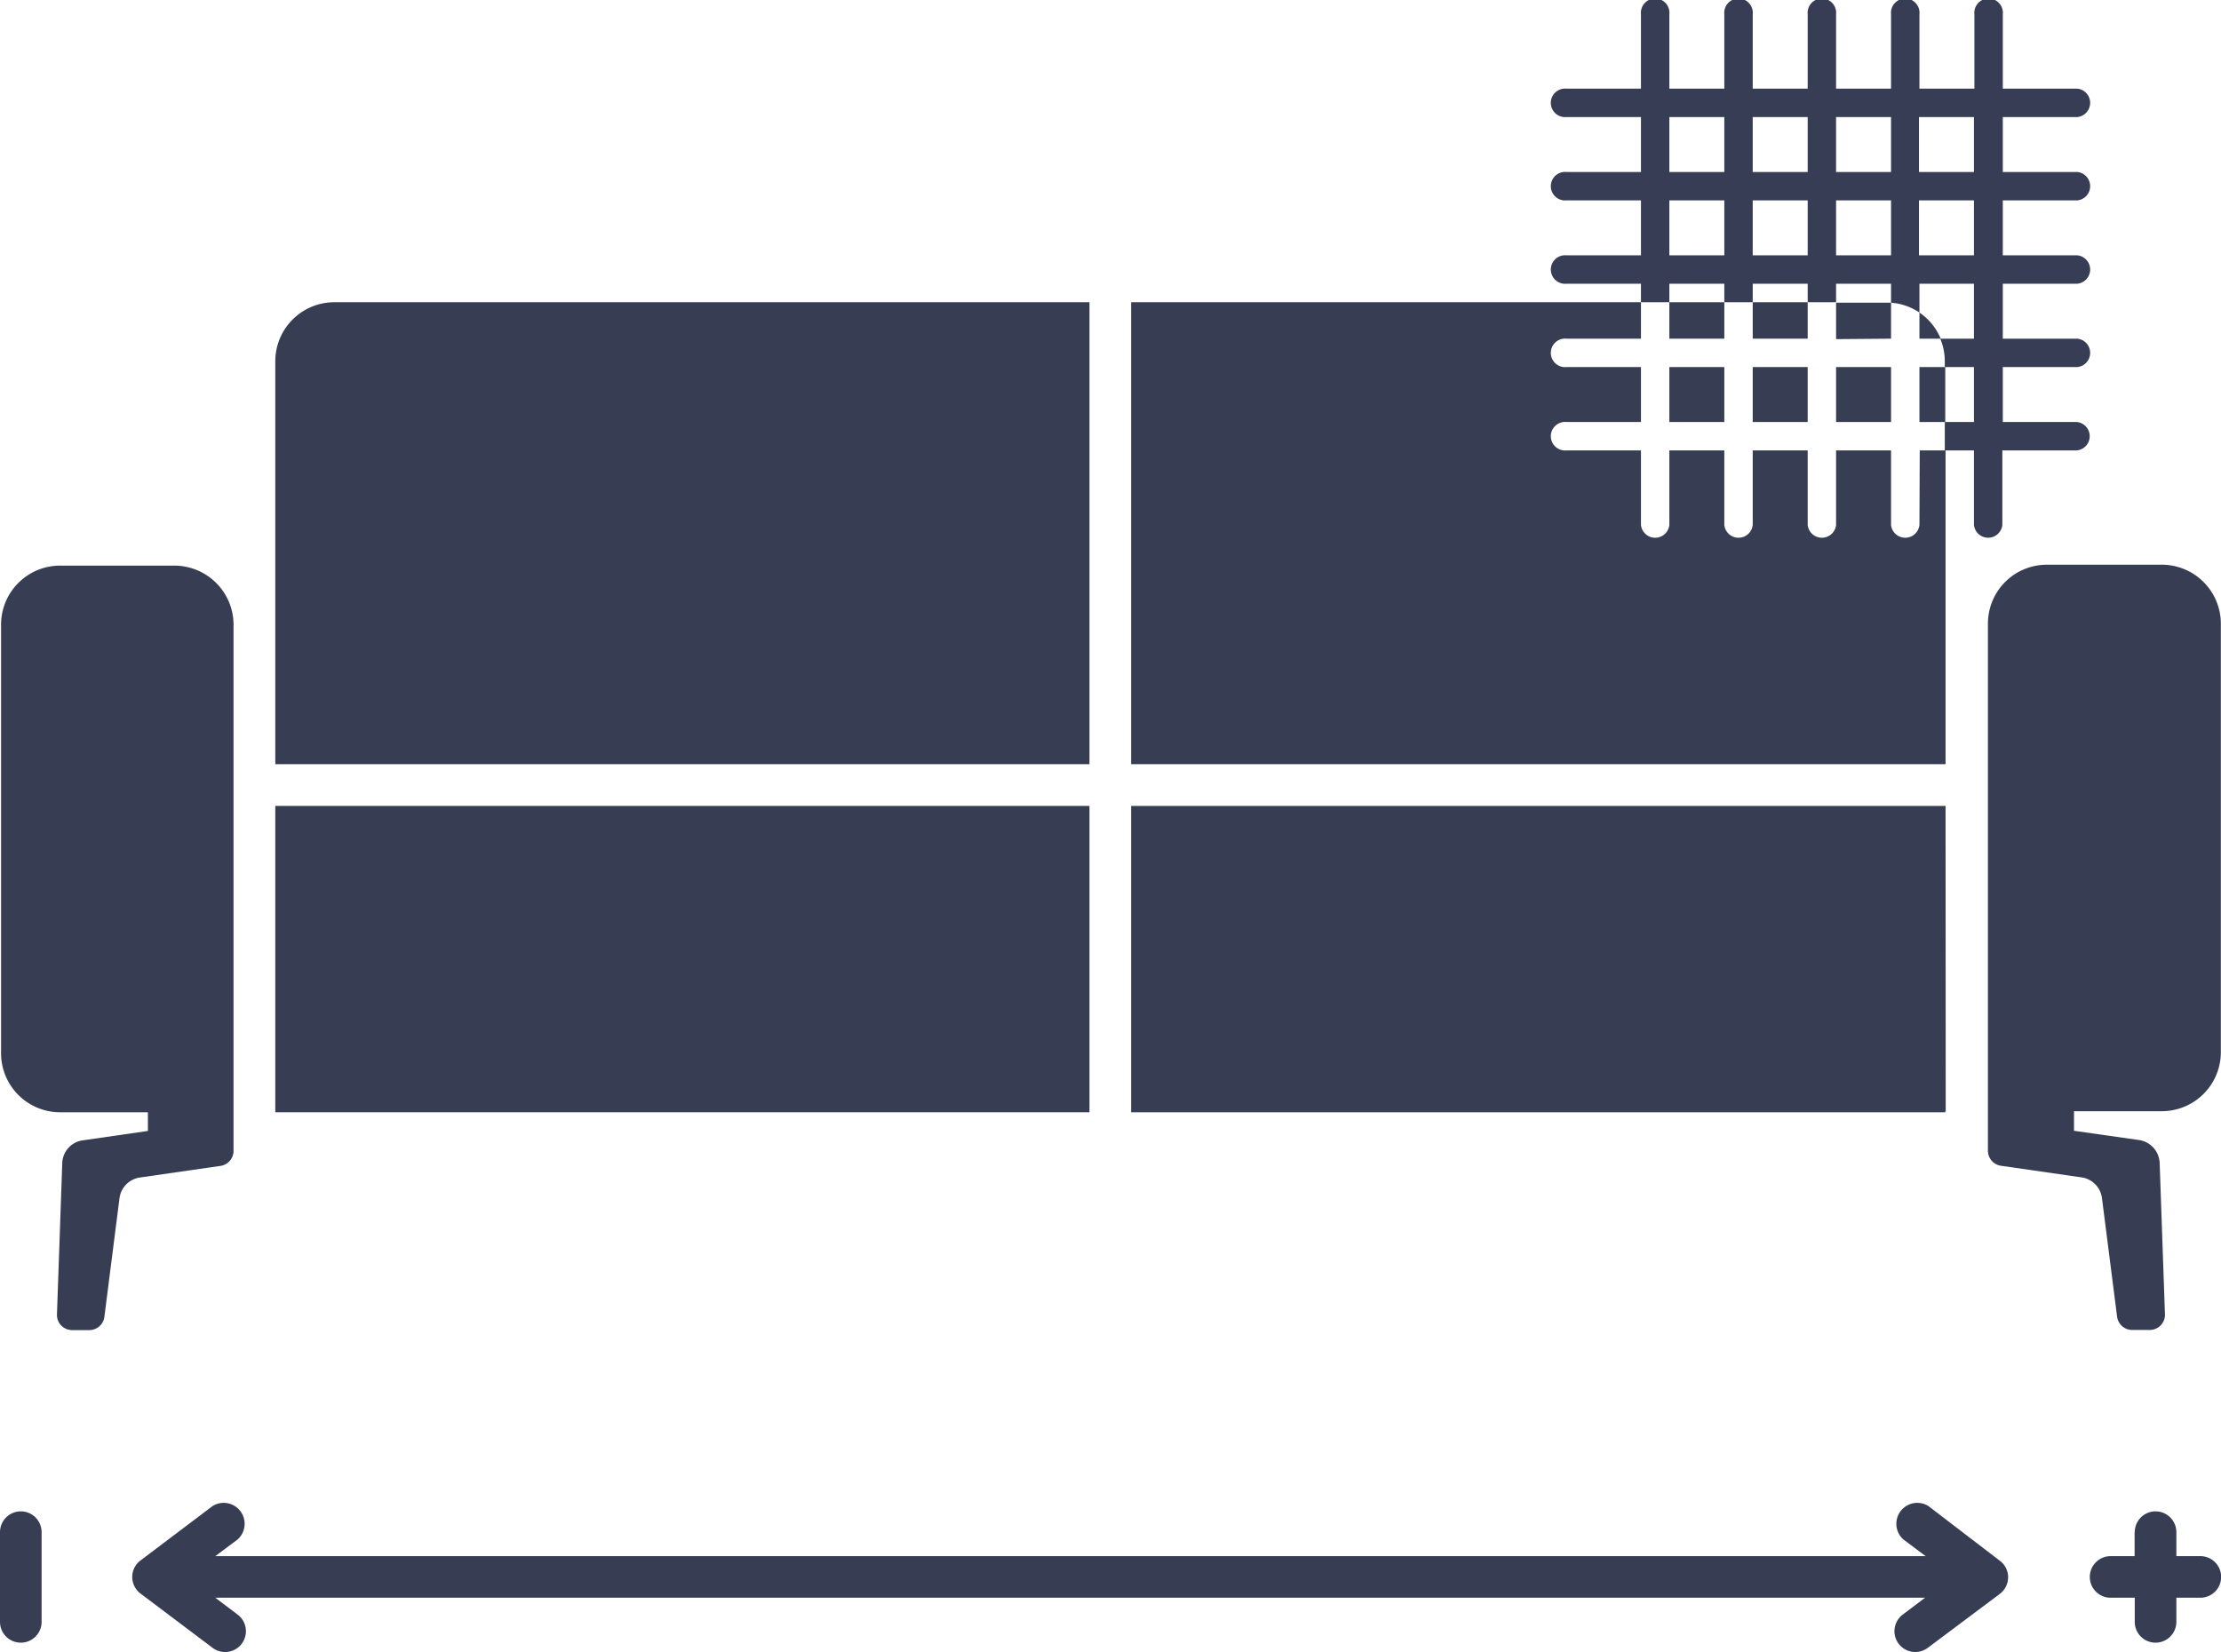 <svg viewBox="0 0 146.27 108.83" xmlns="http://www.w3.org/2000/svg"><path d="m142.32 37.2h-7.51a3.88 3.88 0 0 0 -3.89 3.88v34.71a1 1 0 0 0 .83 1l5.34.77a1.58 1.58 0 0 1 1.34 1.36l1 7.84a1 1 0 0 0 1 .85h1.15a1 1 0 0 0 1-1l-.35-10a1.59 1.59 0 0 0 -1.35-1.51l-4.29-.61v-1.29h5.78a3.89 3.89 0 0 0 3.89-3.88v-28.24a3.89 3.89 0 0 0 -3.94-3.88z" fill="#373e54"/><path d="m11.47 37.26h-7.47a3.89 3.89 0 0 0 -3.93 3.89v28.23a3.89 3.89 0 0 0 3.93 3.89h5.74v1.23l-4.29.62a1.56 1.56 0 0 0 -1.35 1.5l-.35 10a1 1 0 0 0 1 1h1.12a1 1 0 0 0 1-.84l1-7.85a1.58 1.58 0 0 1 1.33-1.36l5.34-.77a1 1 0 0 0 .84-1v-34.71a3.9 3.9 0 0 0 -3.91-3.83z" fill="#373e54"/><path d="m18.13 23.8v26.54h53.62v-30.43h-49.75a3.89 3.89 0 0 0 -3.87 3.89z" fill="#373e54"/><path d="m18.13 73.27h53.62v-20.18h-53.62z" fill="#373e54"/><path d="m74.49 53.09v20.18h53.62v-.1l.03.1-.01-20.18z" fill="#373e54"/><path d="m125.31 106.36a1.37 1.37 0 1 0 1.65 2.19l4.74-3.55a1.37 1.37 0 0 0 .55-1.1 1.35 1.35 0 0 0 -.55-1.09l-4.7-3.6a1.38 1.38 0 0 0 -1.65 2.2l1.47 1.1h-112.64l1.47-1.1a1.38 1.38 0 0 0 -1.65-2.2l-4.74 3.58a1.35 1.35 0 0 0 -.55 1.09 1.37 1.37 0 0 0 .55 1.1l4.74 3.57a1.37 1.37 0 0 0 1.65-2.19l-1.47-1.11h112.6z" fill="#373e54"/><path d="m140.58 100.93v1.58h-1.58a1.37 1.37 0 0 0 0 2.74h1.59v1.59a1.37 1.37 0 0 0 2.74 0v-1.59h1.58a1.37 1.37 0 1 0 0-2.74h-1.58v-1.58a1.37 1.37 0 1 0 -2.74 0z" fill="#373e54"/><path d="m2.74 106.84v-5.91a1.37 1.37 0 0 0 -2.74 0v5.91a1.37 1.37 0 1 0 2.74 0z" fill="#373e54"/><g fill="none"><path d="m124.54 19.94v-1.25h-3.62v1.22h3.3c.11 0 .21.02.32.03z"/><path d="m109.94 7.71h3.62v3.62h-3.62z"/><path d="m127.81 22.31h2.19v-3.62h-3.62v1.9a3.87 3.87 0 0 1 1.43 1.72z"/><path d="m115.43 18.69h3.62v1.22h-3.62z"/><path d="m128.11 24.18h1.92v3.62h-1.92z"/><path d="m109.94 18.69h3.62v1.22h-3.62z"/><path d="m115.43 13.2h3.62v3.62h-3.62z"/><path d="m109.94 13.2h3.62v3.62h-3.62z"/><path d="m120.92 7.71h3.62v3.62h-3.62z"/><path d="m126.41 7.71h3.62v3.62h-3.62z"/><path d="m126.41 13.2h3.62v3.62h-3.62z"/><path d="m115.43 7.71h3.62v3.62h-3.62z"/><path d="m120.92 13.2h3.62v3.62h-3.62z"/></g><path d="m127.81 22.31a3.87 3.87 0 0 0 -1.4-1.72v1.72z" fill="#373e54"/><path d="m120.92 24.18h3.62v3.62h-3.62z" fill="#373e54"/><path d="m126.41 24.18h1.7v3.62h-1.7z" fill="#373e54"/><path d="m115.43 24.18h3.62v3.62h-3.62z" fill="#373e54"/><path d="m124.54 22.31v-2.37c-.11 0-.21 0-.32 0h-3.3v2.4z" fill="#373e54"/><path d="m126.41 34.58a.94.94 0 0 1 -1.87 0v-4.91h-3.62v4.91a.94.94 0 0 1 -1.87 0v-4.91h-3.62v4.91a.94.94 0 0 1 -1.87 0v-4.91h-3.62v4.91a.94.94 0 0 1 -1.87 0v-4.91h-4.9a.94.94 0 1 1 0-1.87h4.9v-3.62h-4.9a.94.94 0 1 1 0-1.87h4.9v-2.4h-33.58v30.43h53.64v-20.67h-1.7z" fill="#373e54"/><path d="m109.94 19.91h3.62v2.4h-3.62z" fill="#373e54"/><path d="m109.94 24.18h3.62v3.62h-3.62z" fill="#373e54"/><path d="m115.43 19.91h3.62v2.4h-3.62z" fill="#373e54"/><path d="m136.81 13.2a.94.94 0 0 0 0-1.87h-4.91v-3.62h4.91a.94.94 0 0 0 0-1.87h-4.91v-4.9a.94.94 0 1 0 -1.87 0v4.9h-3.62v-4.9a.94.94 0 1 0 -1.87 0v4.9h-3.62v-4.9a.94.94 0 1 0 -1.87 0v4.9h-3.62v-4.9a.94.94 0 1 0 -1.87 0v4.9h-3.62v-4.9a.94.94 0 1 0 -1.87 0v4.9h-4.9a.94.94 0 1 0 0 1.87h4.9v3.62h-4.9a.94.94 0 1 0 0 1.87h4.9v3.62h-4.9a.94.94 0 1 0 0 1.87h4.9v1.22h1.87v-1.22h3.62v1.22h1.87v-1.22h3.62v1.22h1.87v-1.22h3.62v1.25a3.88 3.88 0 0 1 1.87.65v-1.9h3.59v3.62h-2.22a3.89 3.89 0 0 1 .3 1.49v.38h1.92v3.62h-1.92v1.87h1.92v4.91a.94.94 0 0 0 1.87 0v-4.91h4.91a.94.94 0 0 0 0-1.87h-4.88v-3.62h4.91a.94.94 0 0 0 0-1.87h-4.91v-3.62h4.91a.94.94 0 0 0 0-1.87h-4.91v-3.62zm-23.25 3.62h-3.62v-3.62h3.62zm0-5.49h-3.62v-3.62h3.62zm5.49 5.49h-3.62v-3.62h3.62zm0-5.49h-3.62v-3.62h3.62zm5.49 5.49h-3.62v-3.62h3.62zm0-5.49h-3.62v-3.62h3.62zm5.46 5.49h-3.62v-3.62h3.62zm0-5.49h-3.62v-3.62h3.62z" fill="#373d54"/></svg>